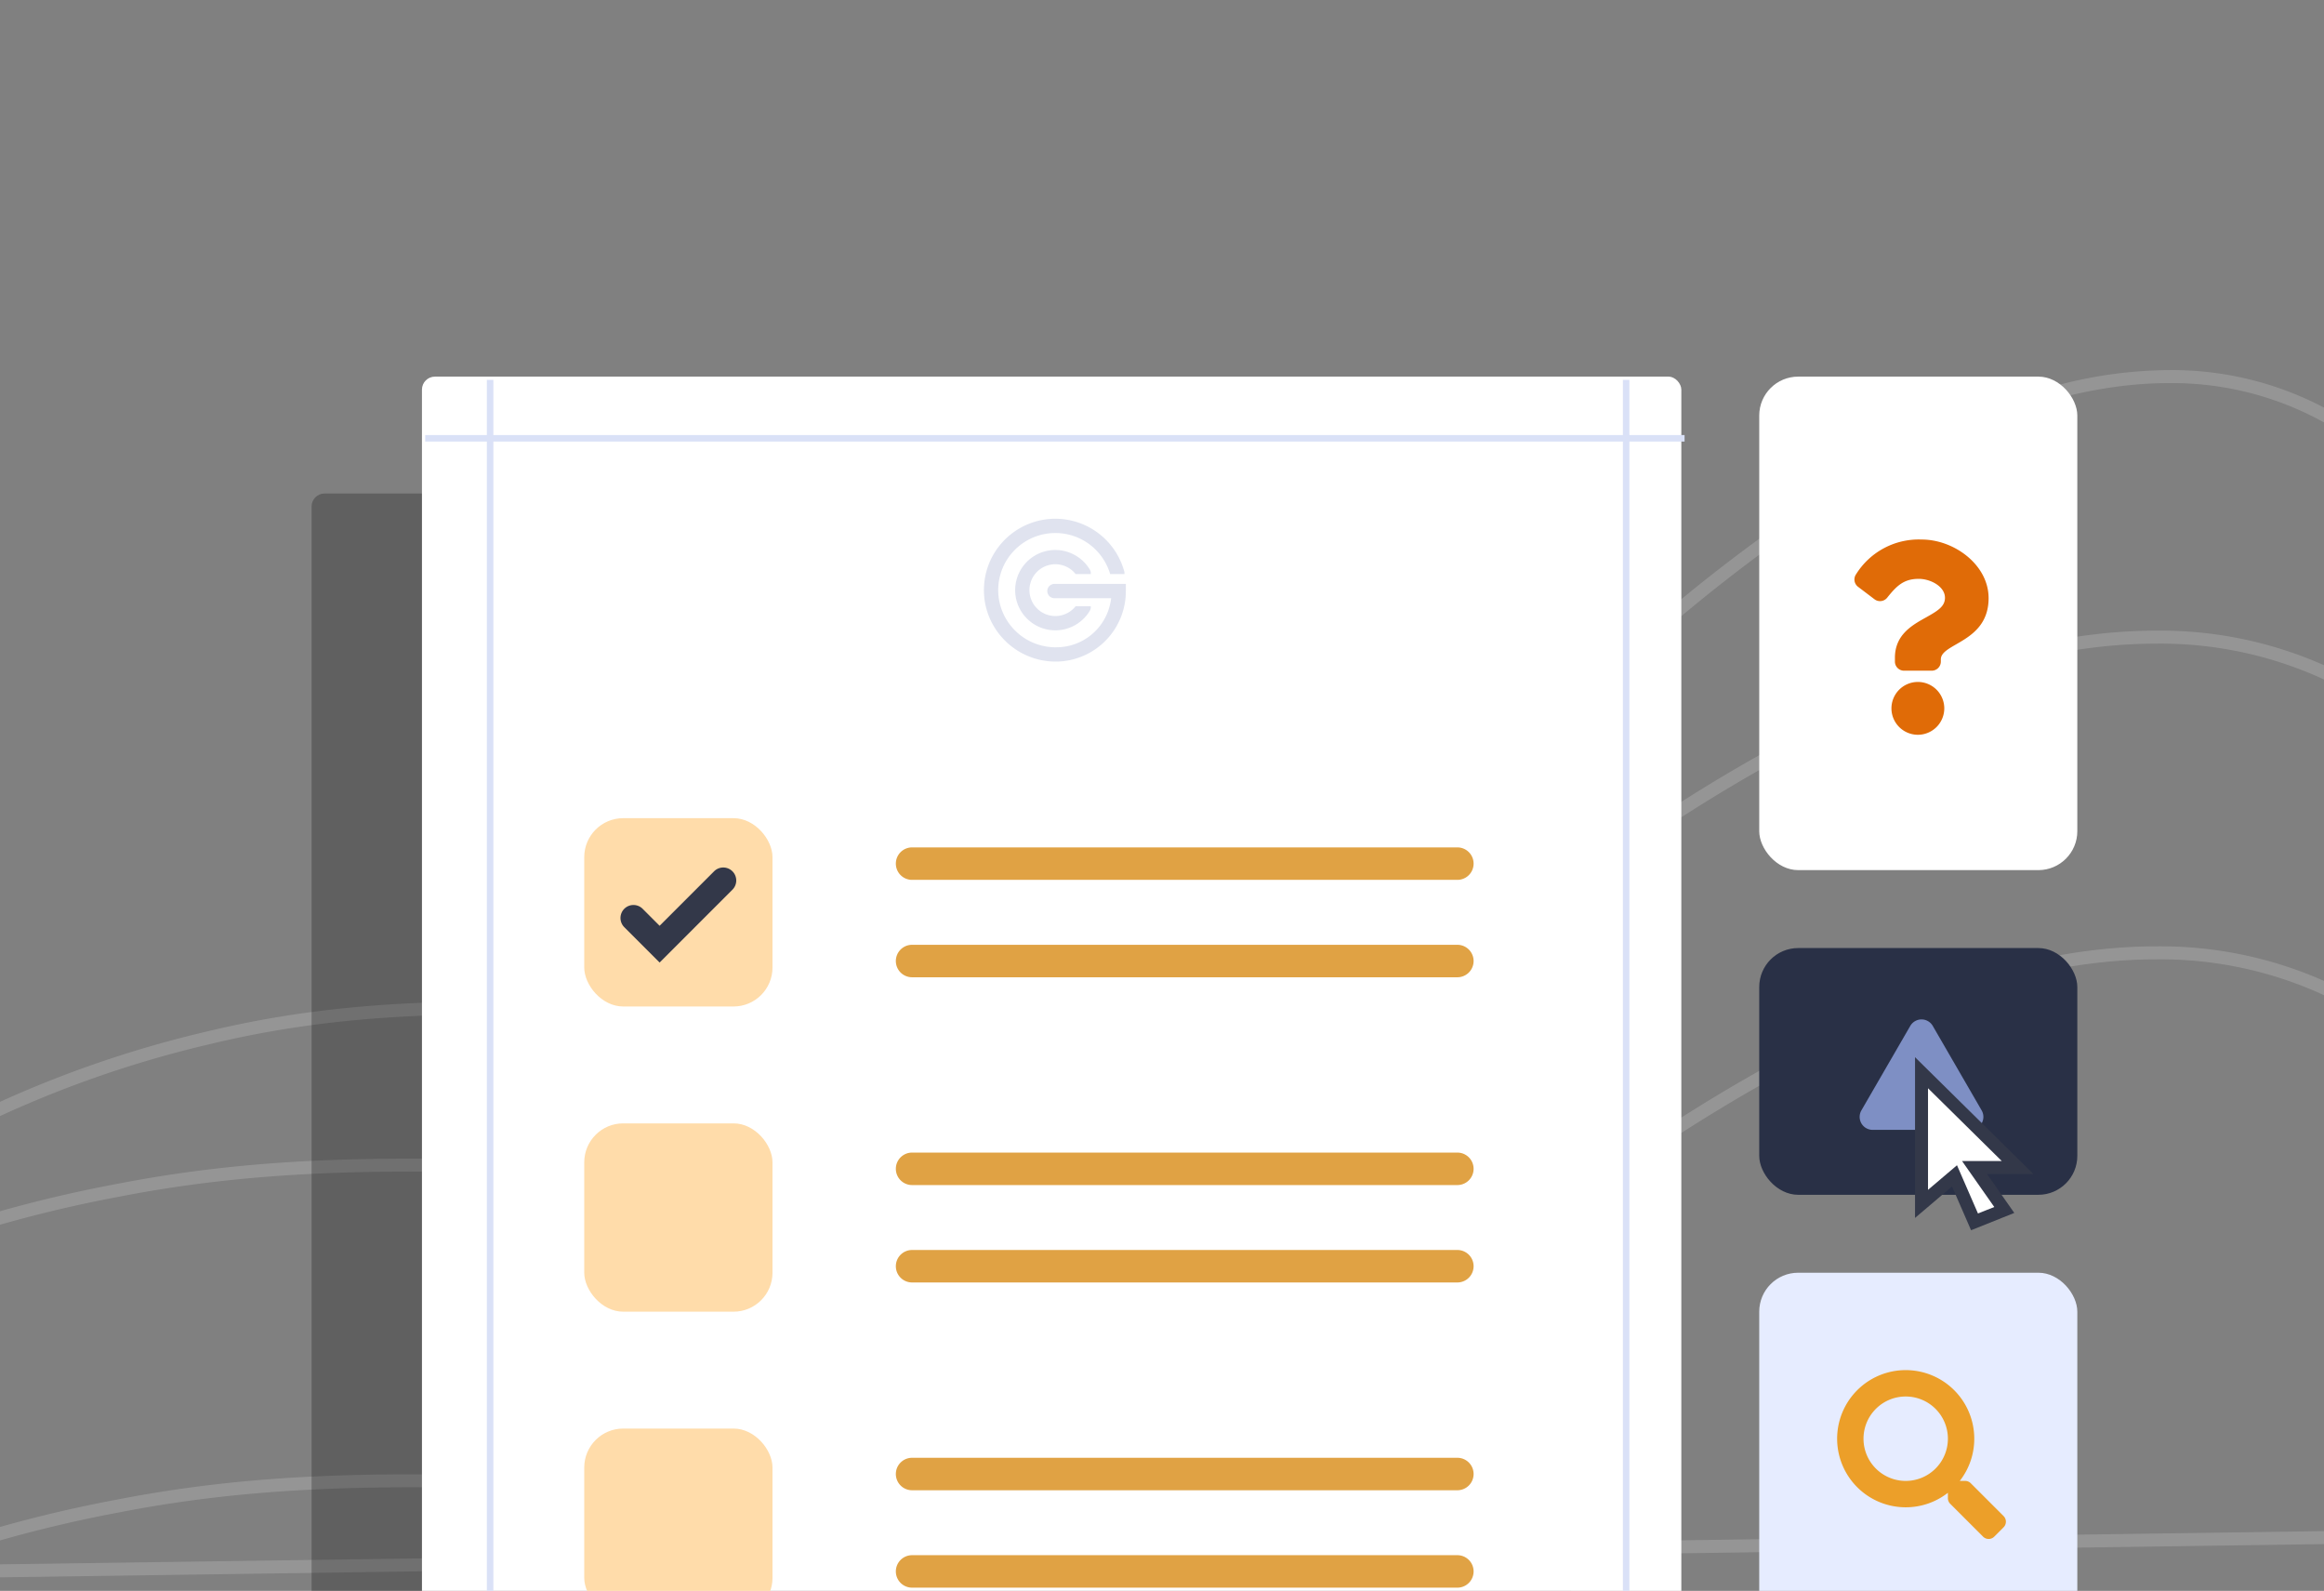 <svg xmlns="http://www.w3.org/2000/svg" xmlns:xlink="http://www.w3.org/1999/xlink" width="358" height="245" viewBox="0 0 358 245"><rect x="0" y="0" width="358" height="245" fill="#808080" stroke="none"/><defs><clipPath id="a"><rect width="358" height="245" transform="translate(153 3917)" fill="#ffece2"></rect></clipPath></defs><g transform="translate(-153 -3917)" clip-path="url(#a)"><path d="M152,4177.652v-15.9l.113-.217a47.568,47.568,0,0,1,4.535-6.64,99.36,99.36,0,0,1,15.563-15.522,142.375,142.375,0,0,1,29.743-18.243A205.541,205.541,0,0,1,249,4106.326c13.849-2.7,27.79-3.9,45.2-3.9,7.145,0,14.3.2,21.225.384s14.066.384,21.2.384a256.046,256.046,0,0,0,30.085-1.568,194.282,194.282,0,0,0,32.762-6.664c25.421-7.482,51.593-20.723,80.014-40.478,31.849-22.139,59.99-33.364,83.642-33.364a62.087,62.087,0,0,1,25.761,5.274,56.075,56.075,0,0,1,16.693,11.613,59.613,59.613,0,0,1,8.977,11.6,40.049,40.049,0,0,1,2.706,5.333l.067.174V4172.3l-.988.011Zm2-15.4v13.373l461.334-5.311V4055.5a41.462,41.462,0,0,0-2.537-4.941,57.6,57.6,0,0,0-8.692-11.2,54.072,54.072,0,0,0-16.089-11.163,60.124,60.124,0,0,0-24.886-5.074c-23.236,0-50.993,11.1-82.5,33.006-28.6,19.88-54.961,33.211-80.591,40.754a196.227,196.227,0,0,1-33.1,6.732,257.957,257.957,0,0,1-30.316,1.581c-7.158,0-14.322-.2-21.251-.385-6.909-.188-14.053-.383-21.171-.383-17.279,0-31.1,1.191-44.82,3.861a203.635,203.635,0,0,0-46.5,14.616,140.546,140.546,0,0,0-29.311,17.939,97.6,97.6,0,0,0-15.288,15.2A50.416,50.416,0,0,0,154,4162.256Z" transform="translate(-78 -7)" fill="#fff" opacity="0.17"></path><path d="M152,4177.652v-15.9l.113-.217a47.568,47.568,0,0,1,4.535-6.64,99.36,99.36,0,0,1,15.563-15.522,142.375,142.375,0,0,1,29.743-18.243A205.541,205.541,0,0,1,249,4106.326c13.849-2.7,27.79-3.9,45.2-3.9,7.145,0,14.3.2,21.225.384s14.066.384,21.2.384a256.046,256.046,0,0,0,30.085-1.568,194.282,194.282,0,0,0,32.762-6.664c25.421-7.482,51.593-20.723,80.014-40.478,31.849-22.139,59.99-33.364,83.642-33.364a62.087,62.087,0,0,1,25.761,5.274,56.075,56.075,0,0,1,16.693,11.613,59.613,59.613,0,0,1,8.977,11.6,40.049,40.049,0,0,1,2.706,5.333l.067.174V4172.3l-.988.011Zm2-15.4v13.373l461.334-5.311V4055.5a41.462,41.462,0,0,0-2.537-4.941,57.6,57.6,0,0,0-8.692-11.2,54.072,54.072,0,0,0-16.089-11.163,60.124,60.124,0,0,0-24.886-5.074c-23.236,0-50.993,11.1-82.5,33.006-28.6,19.88-54.961,33.211-80.591,40.754a196.227,196.227,0,0,1-33.1,6.732,257.957,257.957,0,0,1-30.316,1.581c-7.158,0-14.322-.2-21.251-.385-6.909-.188-14.053-.383-21.171-.383-17.279,0-31.1,1.191-44.82,3.861a203.635,203.635,0,0,0-46.5,14.616,140.546,140.546,0,0,0-29.311,17.939,97.6,97.6,0,0,0-15.288,15.2A50.416,50.416,0,0,0,154,4162.256Z" transform="translate(-78 41.619)" fill="#fff" opacity="0.17"></path><path d="M152,4207.914v-18.723l.078-.186a59.275,59.275,0,0,1,4.345-7.9,110.594,110.594,0,0,1,14.966-18.542,136,136,0,0,1,28.64-21.822,171.6,171.6,0,0,1,45.332-17.724c13.348-3.228,26.783-4.667,43.562-4.667,6.881,0,13.774.233,20.439.459s13.536.459,20.4.459a198.707,198.707,0,0,0,28.928-1.873,155.377,155.377,0,0,0,31.5-7.958c24.455-8.942,49.638-24.77,76.988-48.388a260.244,260.244,0,0,1,24.4-18.829,160.82,160.82,0,0,1,21.452-12.323,101.018,101.018,0,0,1,18.686-6.732,68.1,68.1,0,0,1,16.083-2.044,50.173,50.173,0,0,1,24.89,6.329,55.522,55.522,0,0,1,16.073,13.888,71.286,71.286,0,0,1,8.617,13.838,53.084,53.084,0,0,1,2.587,6.332l.045.145v139.854l-.986.014Zm2-18.312v16.284l444-6.349V4061.964a54.708,54.708,0,0,0-2.468-5.99,69.578,69.578,0,0,0-8.385-13.438,53.5,53.5,0,0,0-15.484-13.362,48.205,48.205,0,0,0-23.876-6.053c-22.32,0-49,13.27-79.31,39.441-27.537,23.779-52.923,39.727-77.608,48.752a157.3,157.3,0,0,1-31.9,8.06,200.627,200.627,0,0,1-29.214,1.893c-6.894,0-13.792-.234-20.464-.46-6.649-.225-13.524-.458-20.371-.458-16.614,0-29.9,1.422-43.092,4.611a169.635,169.635,0,0,0-44.737,17.474,134.044,134.044,0,0,0-28.208,21.459,108.728,108.728,0,0,0-14.722,18.2A62.109,62.109,0,0,0,154,4189.6Z" transform="translate(-60.667 -47.122)" fill="#fff" opacity="0.17"></path><g transform="translate(19)"><rect width="194" height="195" rx="2" transform="translate(182 3993)" fill="rgba(0,0,0,0.25)"></rect><rect width="194" height="195" rx="2" transform="translate(199 3975)" fill="#fff"></rect><g transform="translate(0 32)"><rect width="29" height="29" rx="6" transform="translate(224 4011)" fill="#ffdcaa"></rect><path d="M84,2.5H0A2.5,2.5,0,0,1-2.5,0,2.5,2.5,0,0,1,0-2.5H84A2.5,2.5,0,0,1,86.5,0,2.5,2.5,0,0,1,84,2.5Z" transform="translate(274.5 4018)" fill="#e0a244"></path><path d="M84,2.5H0A2.5,2.5,0,0,1-2.5,0,2.5,2.5,0,0,1,0-2.5H84A2.5,2.5,0,0,1,86.5,0,2.5,2.5,0,0,1,84,2.5Z" transform="translate(274.5 4033)" fill="#e0a244"></path><path d="M242.529,4024.464l-5.444-5.444a2,2,0,0,1,2.828-2.829l2.615,2.615,8.39-8.39a2,2,0,1,1,2.828,2.829Z" transform="translate(-6.917 8.766)" fill="#333849"></path></g><g transform="translate(0 79)"><rect width="29" height="29" rx="6" transform="translate(224 4011)" fill="#ffdcaa"></rect><path d="M84,2.5H0A2.5,2.5,0,0,1-2.5,0,2.5,2.5,0,0,1,0-2.5H84A2.5,2.5,0,0,1,86.5,0,2.5,2.5,0,0,1,84,2.5Z" transform="translate(274.5 4018)" fill="#e0a244"></path><path d="M84,2.5H0A2.5,2.5,0,0,1-2.5,0,2.5,2.5,0,0,1,0-2.5H84A2.5,2.5,0,0,1,86.5,0,2.5,2.5,0,0,1,84,2.5Z" transform="translate(274.5 4033)" fill="#e0a244"></path></g><g transform="translate(0 126)"><rect width="29" height="29" rx="6" transform="translate(224 4011)" fill="#ffdcaa"></rect><path d="M84,2.5H0A2.5,2.5,0,0,1-2.5,0,2.5,2.5,0,0,1,0-2.5H84A2.5,2.5,0,0,1,86.5,0,2.5,2.5,0,0,1,84,2.5Z" transform="translate(274.5 4018)" fill="#e0a244"></path><path d="M84,2.5H0A2.5,2.5,0,0,1-2.5,0,2.5,2.5,0,0,1,0-2.5H84A2.5,2.5,0,0,1,86.5,0,2.5,2.5,0,0,1,84,2.5Z" transform="translate(274.5 4033)" fill="#e0a244"></path></g><path d="M194,.5H0v-1H194Z" transform="translate(199.5 3984.5)" fill="#dae1f7"></path><path d="M.5,195h-1V0h1Z" transform="translate(209.5 3975.5)" fill="#dae1f7"></path><path d="M.5,195h-1V0h1Z" transform="translate(384.5 3975.5)" fill="#dae1f7"></path><g transform="translate(285.568 3996.886)" opacity="0.248"><path d="M29.149,26.163a1.112,1.112,0,0,1-.149.7,6.189,6.189,0,0,1-10.981-.7A6.188,6.188,0,0,1,23.691,17.5,6.225,6.225,0,0,1,29,20.509a1.112,1.112,0,0,1,.149.7H26.817a3.988,3.988,0,1,0,0,4.95Z" transform="translate(-12.69 -12.688)" fill="#818fc0"></path><path d="M21.643,8.525a1.142,1.142,0,0,0-.03-.429A11.022,11.022,0,0,0,11,0,11.011,11.011,0,0,0,.279,8.525a11.054,11.054,0,0,0-.264,3.052,10.765,10.765,0,0,0,.267,1.9A11.081,11.081,0,0,0,11.017,22c.124,0,.25,0,.374-.005A10.842,10.842,0,0,0,21.863,11.137v-1.1h-11a1.1,1.1,0,0,0,0,2.2H19.6a8.341,8.341,0,0,1-.239,1.237,8.474,8.474,0,0,1-8.041,6.32c-.1,0-.2.005-.3.005a8.864,8.864,0,0,1-8.459-6.325,8.5,8.5,0,0,1-.347-2.01A8.774,8.774,0,0,1,4.618,4.942,8.8,8.8,0,0,1,19.446,8.525Z" transform="translate(0)" fill="#818fc0"></path></g></g><rect width="49" height="38" rx="6" transform="translate(424 4063)" fill="#293046"></rect><rect width="49" height="67" rx="6" transform="translate(424 4113)" fill="#e6ecff"></rect><rect width="49" height="76" rx="6" transform="translate(424 3975)" fill="#fff"></rect><path d="M11.961-28A11.378,11.378,0,0,0,1.853-22.654a1.411,1.411,0,0,0,.3,1.931L4.691-18.8a1.409,1.409,0,0,0,1.953-.244c1.471-1.843,2.562-2.9,4.86-2.9,1.807,0,4.041,1.163,4.041,2.915,0,1.324-1.093,2-2.877,3-2.08,1.166-4.833,2.618-4.833,6.249v.575A1.409,1.409,0,0,0,9.244-7.8H13.5A1.409,1.409,0,0,0,14.91-9.207v-.339c0-2.517,7.357-2.622,7.357-9.433C22.266-24.109,16.946-28,11.961-28ZM11.372-6.068A4.073,4.073,0,0,0,7.3-2a4.073,4.073,0,0,0,4.068,4.068A4.073,4.073,0,0,0,15.44-2,4.073,4.073,0,0,0,11.372-6.068Z" transform="translate(437.067 4028.088)" fill="#e06b07"></path><path d="M9.269,2.99a2,2,0,0,1,3.462,0L20.262,16a2,2,0,0,1-1.731,3H3.469a2,2,0,0,1-1.731-3Z" transform="translate(438 4072)" fill="#7e8fc4"></path><path d="M25.644-.269,20.582-5.332a1.218,1.218,0,0,0-.863-.355h-.828a10.511,10.511,0,0,0,2.234-6.5A10.561,10.561,0,0,0,10.562-22.75,10.561,10.561,0,0,0,0-12.187,10.561,10.561,0,0,0,10.562-1.625a10.511,10.511,0,0,0,6.5-2.234v.828a1.218,1.218,0,0,0,.355.863l5.063,5.063a1.214,1.214,0,0,0,1.721,0l1.437-1.437A1.224,1.224,0,0,0,25.644-.269ZM10.562-5.687a6.5,6.5,0,0,1-6.5-6.5,6.5,6.5,0,0,1,6.5-6.5,6.5,6.5,0,0,1,6.5,6.5A6.5,6.5,0,0,1,10.562-5.687Z" transform="translate(436.001 4150.749)" fill="#ec9f29"></path><path d="M449,4083.2v20.2l5.083-4.317,3.083,7.084,4.583-1.834-4.583-6.533H463.8Z" transform="translate(0 -1)" fill="#fff"></path><path d="M448,4080.809l18.238,17.991H459.09l4.2,5.992-6.657,2.664-2.933-6.739-5.7,4.844Zm13.362,15.991L450,4085.591v15.647l4.463-3.79,3.234,7.429,2.51-1-4.963-7.074Z" transform="translate(0 -1)" fill="#333849"></path></g></svg>